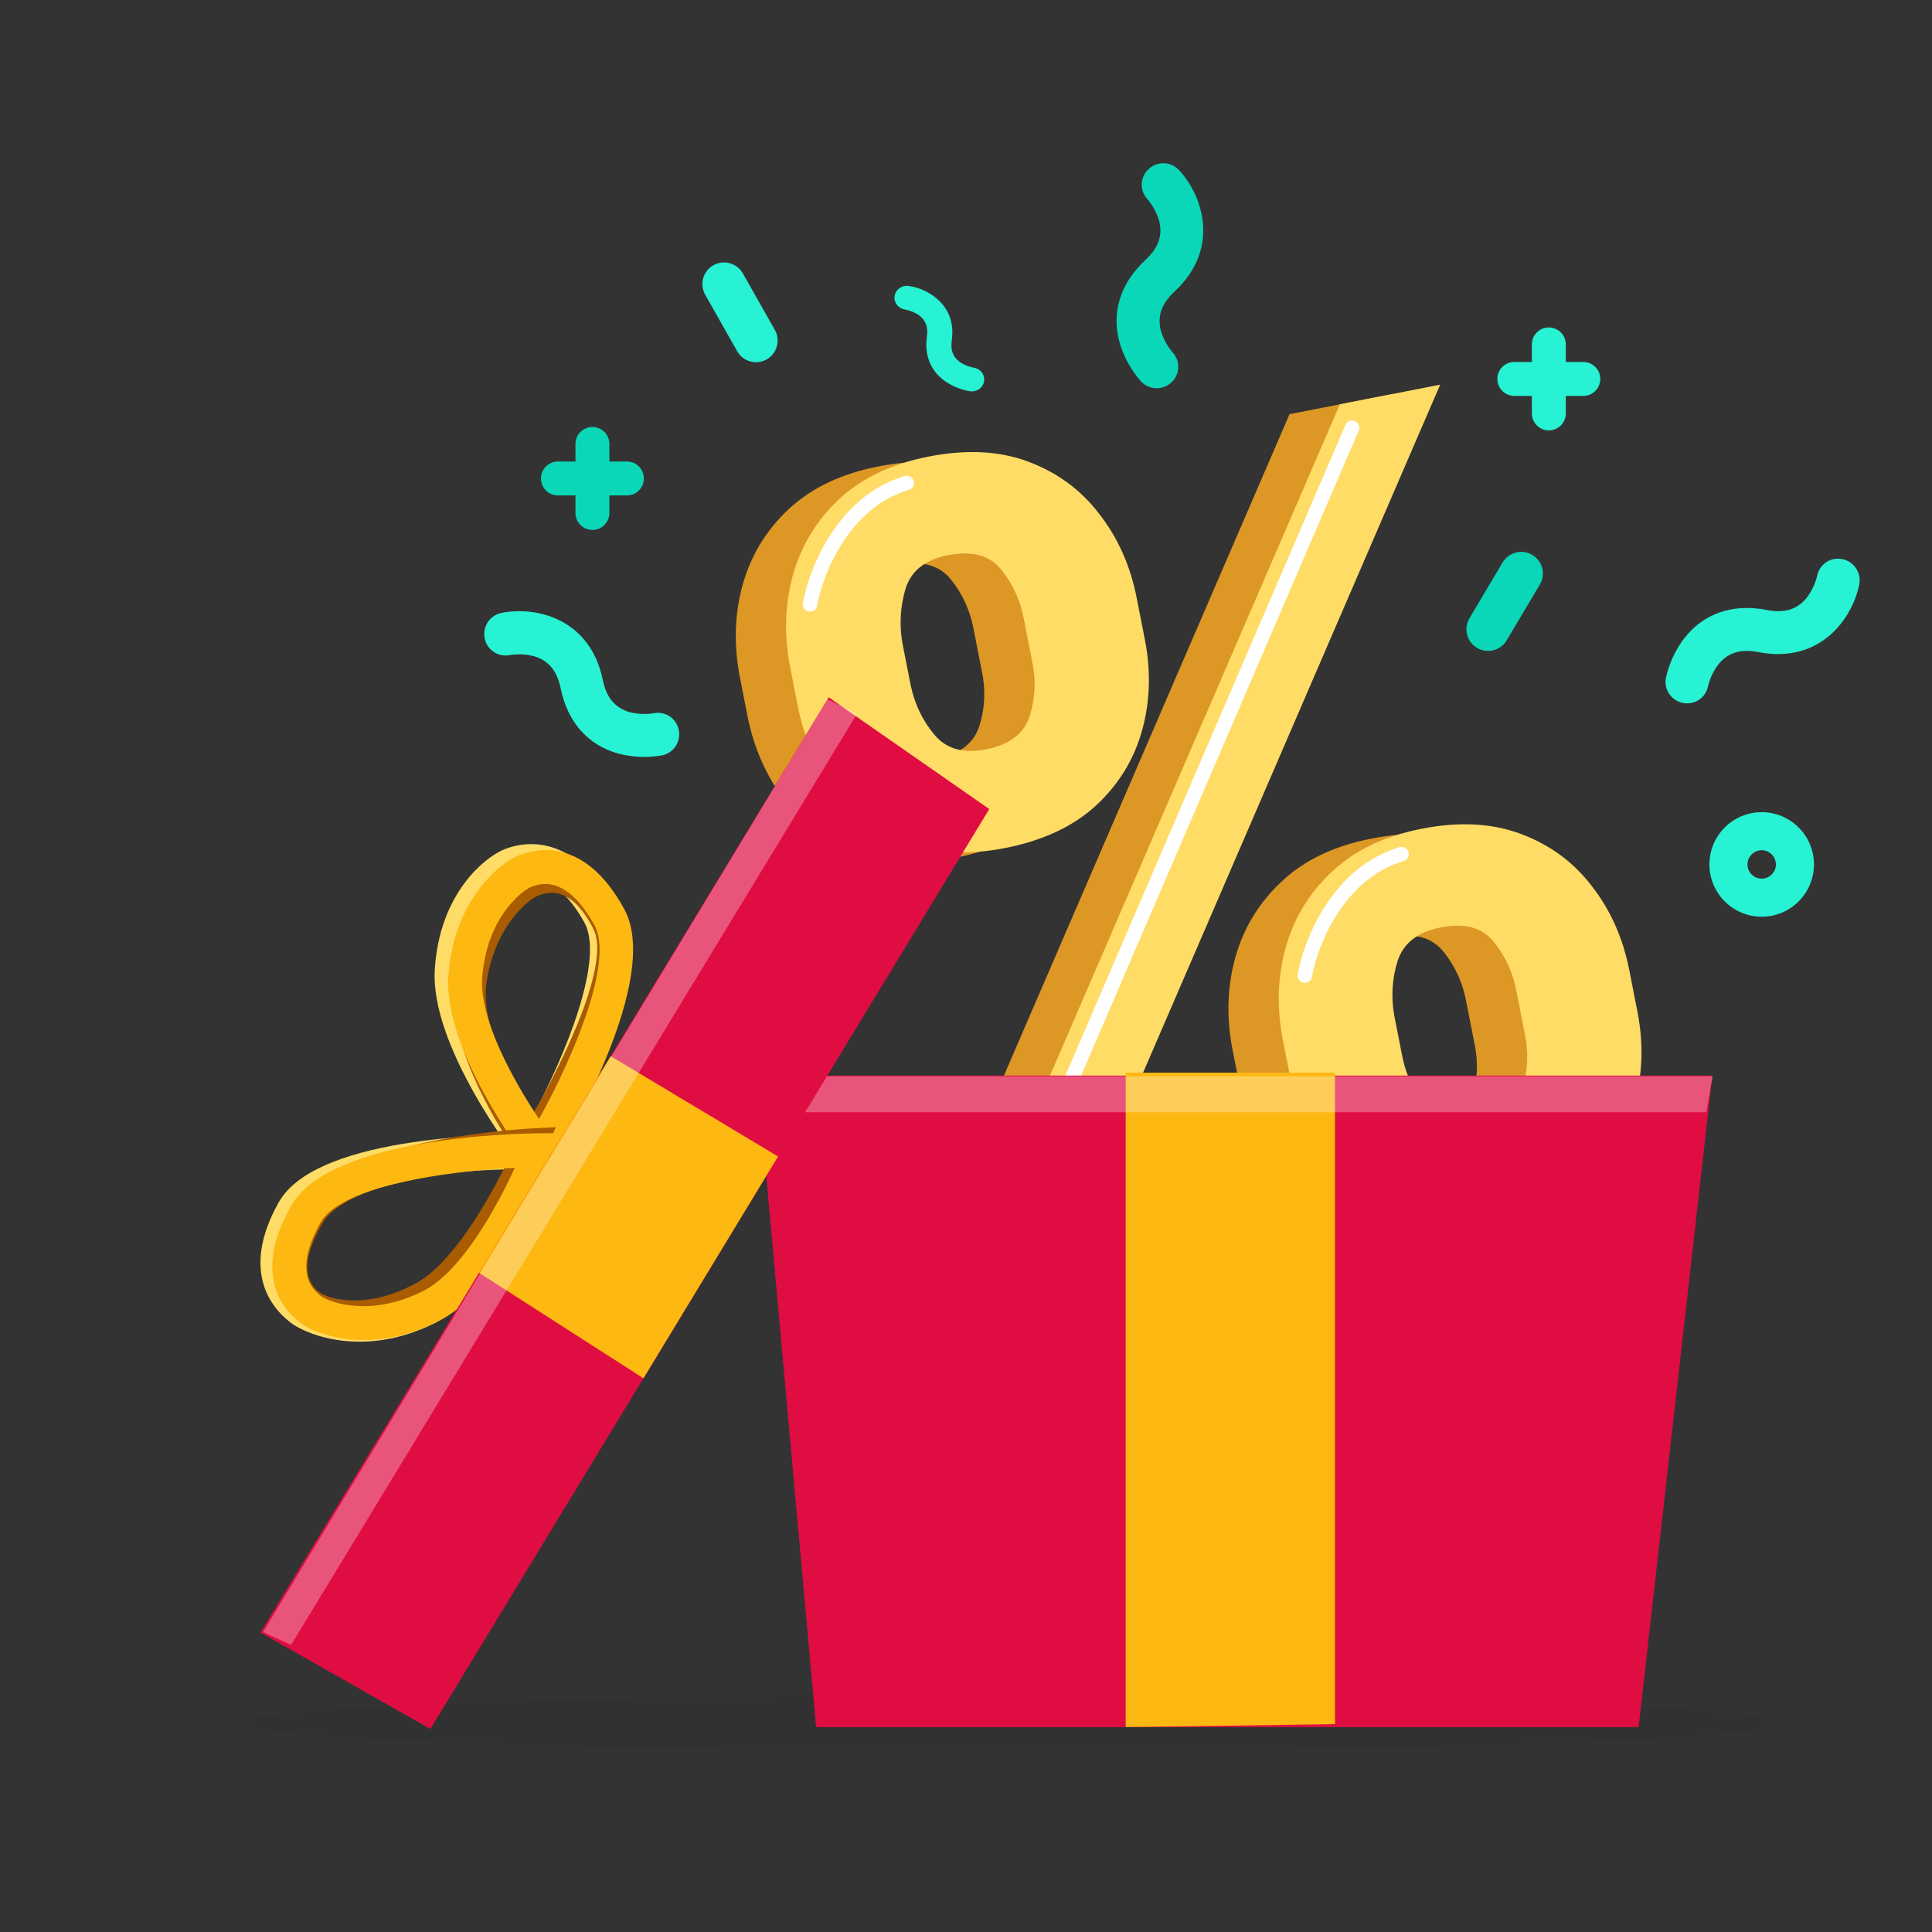 <svg width="401" height="401" viewBox="0 0 401 401" fill="none" xmlns="http://www.w3.org/2000/svg">
<rect x="0" y="0" width="401" height="401" fill="#333333" stroke="none"/>
<path d="M257.445 226.143L255.751 217.507C254.518 210.94 254.746 204.639 256.435 198.606C258.167 192.509 261.369 187.286 266.04 182.938C270.701 178.536 276.888 175.579 284.601 174.066C292.421 172.532 299.315 172.896 305.283 175.157C311.304 177.409 316.215 181.04 320.015 186.052C323.858 191 326.428 196.779 327.725 203.389L329.419 212.025C330.705 218.582 330.508 224.904 328.83 230.99C327.14 237.023 323.934 242.22 319.209 246.578C314.495 250.991 308.281 253.953 300.568 255.466C292.748 257 285.849 256.61 279.871 254.295C273.903 252.033 268.998 248.428 265.154 243.48C261.354 238.468 258.784 232.689 257.445 226.143ZM278.971 212.952L280.665 221.588C281.46 225.362 283.092 228.751 285.559 231.755C288.027 234.759 291.681 235.786 296.522 234.836C301.362 233.887 304.363 231.582 305.523 227.922C306.684 224.262 306.856 220.492 306.039 216.611L304.345 207.975C303.635 204.073 302.073 200.615 299.659 197.601C297.298 194.577 293.617 193.555 288.617 194.536C283.829 195.475 280.834 197.806 279.631 201.53C278.481 205.243 278.261 209.05 278.971 212.952ZM155.2 148.878L153.506 140.242C152.263 133.621 152.486 127.294 154.175 121.261C155.907 115.164 159.108 109.941 163.78 105.593C168.504 101.234 174.67 98.308 182.277 96.816C190.15 95.272 197.07 95.631 203.038 97.892C209.059 100.144 213.97 103.775 217.77 108.787C221.613 113.735 224.183 119.514 225.48 126.124L227.174 134.76C228.47 141.37 228.274 147.692 226.585 153.725C224.896 159.758 221.689 164.954 216.964 169.313C212.229 173.619 205.979 176.534 198.212 178.057C190.445 179.58 183.578 179.211 177.61 176.95C171.632 174.635 166.727 171.03 162.894 166.135C159.104 161.176 156.539 155.424 155.2 148.878ZM176.886 135.656L178.579 144.292C179.396 148.173 181.033 151.588 183.49 154.539C185.947 157.489 189.516 158.505 194.197 157.587C199.091 156.627 202.118 154.317 203.278 150.657C204.439 146.997 204.611 143.227 203.794 139.346L202.1 130.71C201.39 126.808 199.828 123.35 197.414 120.336C195.053 117.312 191.346 116.295 186.292 117.286C181.558 118.215 178.621 120.563 177.481 124.329C176.395 128.085 176.196 131.861 176.886 135.656ZM187.425 271.764L267.652 85.966L288.478 81.881L208.251 267.679L187.425 271.764Z" fill="#DD9725"/>
<path d="M267.888 224.095L266.194 215.459C264.961 208.891 265.189 202.591 266.878 196.558C268.61 190.461 271.812 185.238 276.483 180.89C281.144 176.488 287.331 173.531 295.044 172.018C302.864 170.484 309.758 170.848 315.725 173.109C321.747 175.36 326.657 178.992 330.458 184.004C334.301 188.952 336.871 194.731 338.167 201.341L339.861 209.977C341.147 216.534 340.951 222.856 339.272 228.942C337.583 234.975 334.376 240.171 329.652 244.53C324.938 248.943 318.724 251.905 311.011 253.418C303.191 254.952 296.292 254.561 290.314 252.246C284.346 249.985 279.44 246.38 275.597 241.432C271.797 236.42 269.227 230.641 267.888 224.095ZM289.414 210.904L291.107 219.54C291.903 223.314 293.534 226.703 296.002 229.707C298.469 232.711 302.123 233.738 306.964 232.788C311.805 231.839 314.806 229.534 315.966 225.874C317.126 222.214 317.298 218.444 316.482 214.563L314.788 205.927C314.078 202.025 312.516 198.567 310.101 195.553C307.74 192.529 304.06 191.507 299.059 192.488C294.272 193.427 291.276 195.758 290.073 199.482C288.923 203.195 288.703 207.002 289.414 210.904ZM165.643 146.829L163.949 138.194C162.705 131.573 162.928 125.246 164.617 119.213C166.349 113.116 169.551 107.893 174.222 103.545C178.947 99.186 185.112 96.26 192.719 94.768C200.592 93.224 207.513 93.583 213.481 95.844C219.502 98.095 224.412 101.727 228.213 106.739C232.056 111.687 234.626 117.466 235.922 124.076L237.616 132.712C238.913 139.322 238.717 145.644 237.027 151.677C235.338 157.71 232.131 162.906 227.407 167.265C222.672 171.571 216.421 174.485 208.655 176.009C200.888 177.532 194.021 177.163 188.053 174.901C182.075 172.587 177.169 168.982 173.337 164.087C169.547 159.128 166.982 153.376 165.643 146.829ZM187.328 133.608L189.022 142.244C189.839 146.125 191.475 149.54 193.932 152.491C196.389 155.441 199.958 156.457 204.639 155.539C209.533 154.579 212.561 152.269 213.721 148.609C214.881 144.949 215.053 141.179 214.237 137.298L212.543 128.662C211.833 124.76 210.271 121.302 207.856 118.288C205.495 115.264 201.788 114.247 196.735 115.238C192 116.167 189.063 118.514 187.924 122.281C186.838 126.037 186.639 129.813 187.328 133.608ZM197.867 269.715L278.095 83.918L298.921 79.832L218.693 265.63L197.867 269.715Z" fill="#FEDC66"/>
<path d="M206.714 260.529L280.636 88.784" stroke="white" stroke-width="3" stroke-linecap="round"/>
<path d="M168.123 125.452C169.299 118.687 174.961 104.174 188.204 100.242" stroke="white" stroke-width="3" stroke-linecap="round"/>
<path d="M270.823 202.49C271.999 195.725 277.661 181.212 290.904 177.28" stroke="white" stroke-width="3" stroke-linecap="round"/>
<path opacity="0.08" d="M209.735 363.483C297.789 363.483 369.17 360.869 369.17 357.644C369.17 354.42 297.789 351.806 209.735 351.806C121.682 351.806 50.3 354.42 50.3 357.644C50.3 360.869 121.682 363.483 209.735 363.483Z" fill="#222222"/>
<path d="M157.164 223.25H355.404L340.109 358.474H169.395L157.164 223.25Z" fill="#E00D42"/>
<path d="M233.649 222.636V358.474L277.084 357.86V222.636H233.649Z" fill="#FDB812"/>
<path d="M365.651 176.47C367.284 176.47 368.601 177.796 368.601 179.42C368.601 181.044 367.275 182.37 365.651 182.37C364.027 182.37 362.701 181.044 362.701 179.42C362.701 177.796 364.027 176.47 365.651 176.47ZM365.651 168.568C359.663 168.568 354.799 173.441 354.799 179.42C354.799 185.399 359.672 190.272 365.651 190.272C371.63 190.272 376.503 185.399 376.503 179.42C376.503 173.441 371.63 168.568 365.651 168.568Z" fill="#27F2D3"/>
<path d="M321.471 89.329C319.531 89.329 317.95 87.757 317.95 85.808V71.487C317.95 69.547 319.522 67.966 321.471 67.966C323.42 67.966 324.992 69.538 324.992 71.487V85.808C324.992 87.748 323.42 89.329 321.471 89.329Z" fill="#27F2D3"/>
<path d="M328.627 82.173H314.306C312.366 82.173 310.786 80.601 310.786 78.652C310.786 76.703 312.357 75.131 314.306 75.131H328.627C330.567 75.131 332.148 76.703 332.148 78.652C332.148 80.601 330.576 82.173 328.627 82.173Z" fill="#27F2D3"/>
<path d="M122.963 109.988C121.023 109.988 119.442 108.416 119.442 106.467V92.146C119.442 90.206 121.014 88.626 122.963 88.626C124.913 88.626 126.484 90.197 126.484 92.146V106.467C126.484 108.407 124.913 109.988 122.963 109.988Z" fill="#0AD7B8"/>
<path d="M130.119 102.832H115.799C113.858 102.832 112.278 101.26 112.278 99.311C112.278 97.362 113.849 95.79 115.799 95.79H130.119C132.059 95.79 133.64 97.362 133.64 99.311C133.64 101.26 132.068 102.832 130.119 102.832Z" fill="#0AD7B8"/>
<path opacity="0.3" d="M355.465 223.394H157.472V230.857H354.148L355.465 223.394Z" fill="white"/>
<path d="M111.088 245.353L107.793 241.129C107.04 240.161 89.271 217.197 90.24 201.274C91.222 185.081 100.994 177.743 104.682 176.278C108.684 174.688 118.912 172.661 127.569 188.096C135.938 203.035 116.052 237.081 113.757 240.91L111.101 245.352L111.088 245.353ZM103.271 186.481C100.682 189.47 97.921 194.454 97.465 201.984C96.921 210.877 104.732 224.384 110.178 232.356C117.525 218.82 125.513 199.003 121.274 191.434C118.372 186.252 113.641 180.585 107.575 182.986C106.778 183.303 105.067 184.408 103.271 186.481V186.481Z" fill="#FEDC66"/>
<path d="M110.336 243.54L107.637 239.854C107.02 239.008 92.475 218.955 94.432 204.149C96.419 189.094 105.771 181.638 109.212 180.033C112.946 178.29 122.352 175.72 129.151 189.421C135.722 202.683 115.395 235.547 113.056 239.247L110.348 243.539L110.336 243.54ZM107.242 189.573C104.693 192.516 101.854 197.316 100.931 204.317C99.836 212.586 105.998 224.561 110.392 231.57C117.967 218.543 126.548 199.657 123.22 192.938C120.942 188.337 117.039 183.413 111.379 186.046C110.635 186.393 109.01 187.532 107.242 189.573V189.573Z" fill="#A95C00"/>
<path d="M112.531 244.93L109.407 240.865C108.693 239.933 91.851 217.83 93.081 202.262C94.33 186.43 103.955 179.086 107.564 177.588C111.481 175.963 121.452 173.797 129.581 188.713C137.438 203.151 117.503 236.761 115.204 240.543L112.543 244.929L112.531 244.93ZM106.008 187.578C103.439 190.545 100.667 195.462 100.087 202.823C99.397 211.519 106.738 224.568 111.883 232.253C119.266 218.901 127.385 199.403 123.406 192.088C120.681 187.08 116.188 181.632 110.252 184.087C109.472 184.411 107.79 185.521 106.008 187.578V187.578Z" fill="#FDB812"/>
<path d="M99.134 267.214C96.366 270.409 93.29 273.117 89.964 274.749C75.602 281.809 63.875 277.106 60.567 274.695C56.972 272.081 49.522 264.395 57.855 249.542C65.915 235.173 106.086 235.419 110.634 235.498L115.906 235.586L114.144 240.433C113.835 241.282 108.116 256.83 99.127 267.208L99.134 267.214ZM65.029 252.104C64.706 252.476 64.436 252.858 64.212 253.257C61.416 258.243 59.225 265.02 64.667 268.977C66.409 270.243 75.22 273.839 86.526 268.282C94.403 264.406 101.571 251.207 105.322 242.7C90.525 243.047 70.611 245.659 65.029 252.104V252.104Z" fill="#FEDC66"/>
<path d="M98.023 264.474C95.292 267.627 92.31 270.346 89.171 272.078C75.61 279.573 65.209 275.946 62.344 273.912C59.231 271.708 52.924 265.03 61.482 250.665C69.759 236.769 106.405 234.423 110.551 234.205L115.356 233.949L113.438 238.575C113.102 239.385 106.886 254.229 98.017 264.469L98.023 264.474ZM67.864 252.591C67.546 252.958 67.275 253.331 67.045 253.717C64.174 258.539 61.74 264.99 66.452 268.326C67.962 269.392 75.772 272.176 86.447 266.277C93.885 262.163 101.273 249.413 105.242 241.251C91.715 242.523 73.372 246.232 67.864 252.591V252.591Z" fill="#A95C00"/>
<path d="M100.269 266.543C97.504 269.735 94.45 272.457 91.177 274.129C77.044 281.368 65.74 277.024 62.576 274.737C59.136 272.257 52.06 264.897 60.502 250.162C68.667 235.907 107.747 235.245 112.171 235.221L117.297 235.189L115.474 239.976C115.155 240.814 109.241 256.171 100.262 266.537L100.269 266.543ZM67.424 252.51C67.102 252.882 66.831 253.262 66.604 253.658C63.772 258.604 61.488 265.291 66.693 269.045C68.36 270.245 76.852 273.57 87.978 267.873C95.728 263.9 103 250.811 106.84 242.394C92.435 243.066 73 246.072 67.424 252.51V252.51Z" fill="#FDB812"/>
<path d="M54.065 338.837L89.331 358.859L205.33 167.925L172.002 144.726L54.065 338.837Z" fill="#E00D42"/>
<path d="M99.427 264.176L133.552 286.078L161.49 240.036L126.745 219.211L99.427 264.176Z" fill="#FDB812"/>
<path opacity="0.3" d="M171.754 145.151L54.613 338.731L60.409 341.428L177.881 148.135L171.754 145.151Z" fill="white"/>
<path d="M345.775 140.668C346.434 137.726 347.711 134.958 349.522 132.547C353.554 127.319 359.641 125.219 366.693 126.6C370.356 127.317 372.952 126.52 374.953 124.13C376.002 122.761 376.755 121.188 377.163 119.511C377.275 118.939 377.499 118.396 377.823 117.911C378.147 117.427 378.563 117.012 379.049 116.689C379.534 116.367 380.079 116.145 380.651 116.035C381.223 115.925 381.812 115.93 382.382 116.049C383.542 116.276 384.564 116.955 385.223 117.935C385.883 118.916 386.126 120.119 385.899 121.279C384.518 128.33 377.827 137.862 364.98 135.347C361.318 134.629 358.721 135.427 356.72 137.816C355.671 139.186 354.918 140.759 354.51 142.435C354.399 143.007 354.174 143.551 353.85 144.035C353.527 144.52 353.11 144.935 352.625 145.257C352.139 145.579 351.594 145.802 351.022 145.912C350.45 146.022 349.862 146.017 349.292 145.898C348.132 145.671 347.11 144.992 346.45 144.011C345.79 143.03 345.547 141.828 345.775 140.668Z" fill="#27F2D3"/>
<path d="M236.814 79.158C234.822 76.895 233.333 74.234 232.447 71.353C230.589 65.018 232.469 58.859 237.732 53.966C240.465 51.425 241.347 48.856 240.59 45.832C240.1 44.178 239.269 42.645 238.153 41.329C237.756 40.902 237.448 40.401 237.247 39.855C237.045 39.308 236.954 38.727 236.979 38.145C237.004 37.562 237.144 36.991 237.392 36.464C237.639 35.936 237.989 35.463 238.421 35.072C239.286 34.267 240.436 33.839 241.617 33.882C242.798 33.925 243.914 34.436 244.719 35.301C249.611 40.564 253.388 51.581 243.8 60.494C241.067 63.035 240.185 65.604 240.942 68.627C241.433 70.281 242.263 71.815 243.379 73.131C243.776 73.557 244.084 74.058 244.285 74.605C244.487 75.152 244.578 75.733 244.553 76.315C244.528 76.897 244.388 77.469 244.141 77.996C243.893 78.523 243.543 78.997 243.112 79.388C242.246 80.193 241.096 80.621 239.915 80.577C238.734 80.534 237.618 80.024 236.814 79.158Z" fill="#0AD7B8"/>
<path d="M201.317 81.204C199.576 80.91 197.916 80.267 196.446 79.32C193.256 77.206 191.821 73.87 192.384 69.91C192.677 67.853 192.123 66.428 190.659 65.374C189.823 64.824 188.879 64.444 187.886 64.259C187.548 64.21 187.223 64.099 186.929 63.931C186.635 63.763 186.379 63.541 186.174 63.279C185.969 63.017 185.821 62.719 185.737 62.404C185.653 62.088 185.635 61.76 185.685 61.44C185.778 60.788 186.139 60.203 186.689 59.811C187.239 59.42 187.933 59.254 188.618 59.352C192.782 59.945 198.577 63.432 197.55 70.645C197.257 72.702 197.812 74.128 199.275 75.182C200.111 75.732 201.055 76.112 202.048 76.297C202.386 76.345 202.711 76.456 203.005 76.624C203.299 76.793 203.556 77.014 203.76 77.276C203.965 77.538 204.114 77.836 204.198 78.152C204.281 78.468 204.299 78.795 204.249 79.116C204.156 79.767 203.795 80.353 203.245 80.744C202.695 81.136 202.002 81.301 201.317 81.204Z" fill="#27F2D3"/>
<path d="M137.415 156.782C134.446 157.306 131.399 157.193 128.477 156.451C122.1 154.743 117.817 149.934 116.376 142.894C115.627 139.238 113.892 137.148 110.916 136.222C109.248 135.781 107.506 135.693 105.802 135.962C105.231 136.079 104.643 136.081 104.071 135.969C103.499 135.857 102.956 135.632 102.471 135.308C101.987 134.984 101.572 134.567 101.25 134.081C100.929 133.596 100.706 133.051 100.597 132.479C100.36 131.321 100.592 130.116 101.243 129.13C101.895 128.143 102.911 127.456 104.069 127.219C111.108 125.778 122.482 128.282 125.107 141.106C125.856 144.763 127.592 146.852 130.568 147.778C132.236 148.219 133.977 148.308 135.681 148.039C136.252 147.922 136.841 147.92 137.412 148.032C137.984 148.144 138.528 148.369 139.012 148.693C139.496 149.017 139.911 149.434 140.233 149.919C140.555 150.405 140.777 150.95 140.887 151.522C141.124 152.68 140.891 153.885 140.24 154.871C139.589 155.857 138.573 156.545 137.415 156.782Z" fill="#27F2D3"/>
<path d="M153.006 72.897L146.369 61.172C145.782 60.136 145.631 58.908 145.949 57.761C146.267 56.613 147.028 55.638 148.065 55.051C149.102 54.465 150.329 54.314 151.477 54.632C152.625 54.95 153.599 55.711 154.186 56.747L160.823 68.472C161.41 69.509 161.561 70.736 161.243 71.884C160.925 73.032 160.164 74.007 159.127 74.593C158.091 75.18 156.863 75.331 155.716 75.013C154.568 74.695 153.593 73.934 153.006 72.897Z" fill="#27F2D3"/>
<path d="M304.997 128.319L311.883 116.738C312.492 115.714 313.482 114.974 314.637 114.681C315.791 114.387 317.015 114.564 318.039 115.173C319.063 115.782 319.803 116.772 320.096 117.927C320.389 119.081 320.212 120.305 319.604 121.329L312.717 132.909C312.109 133.933 311.118 134.673 309.964 134.967C308.809 135.26 307.586 135.083 306.562 134.474C305.538 133.866 304.798 132.875 304.505 131.721C304.211 130.566 304.388 129.342 304.997 128.319Z" fill="#0AD7B8"/>
</svg>
